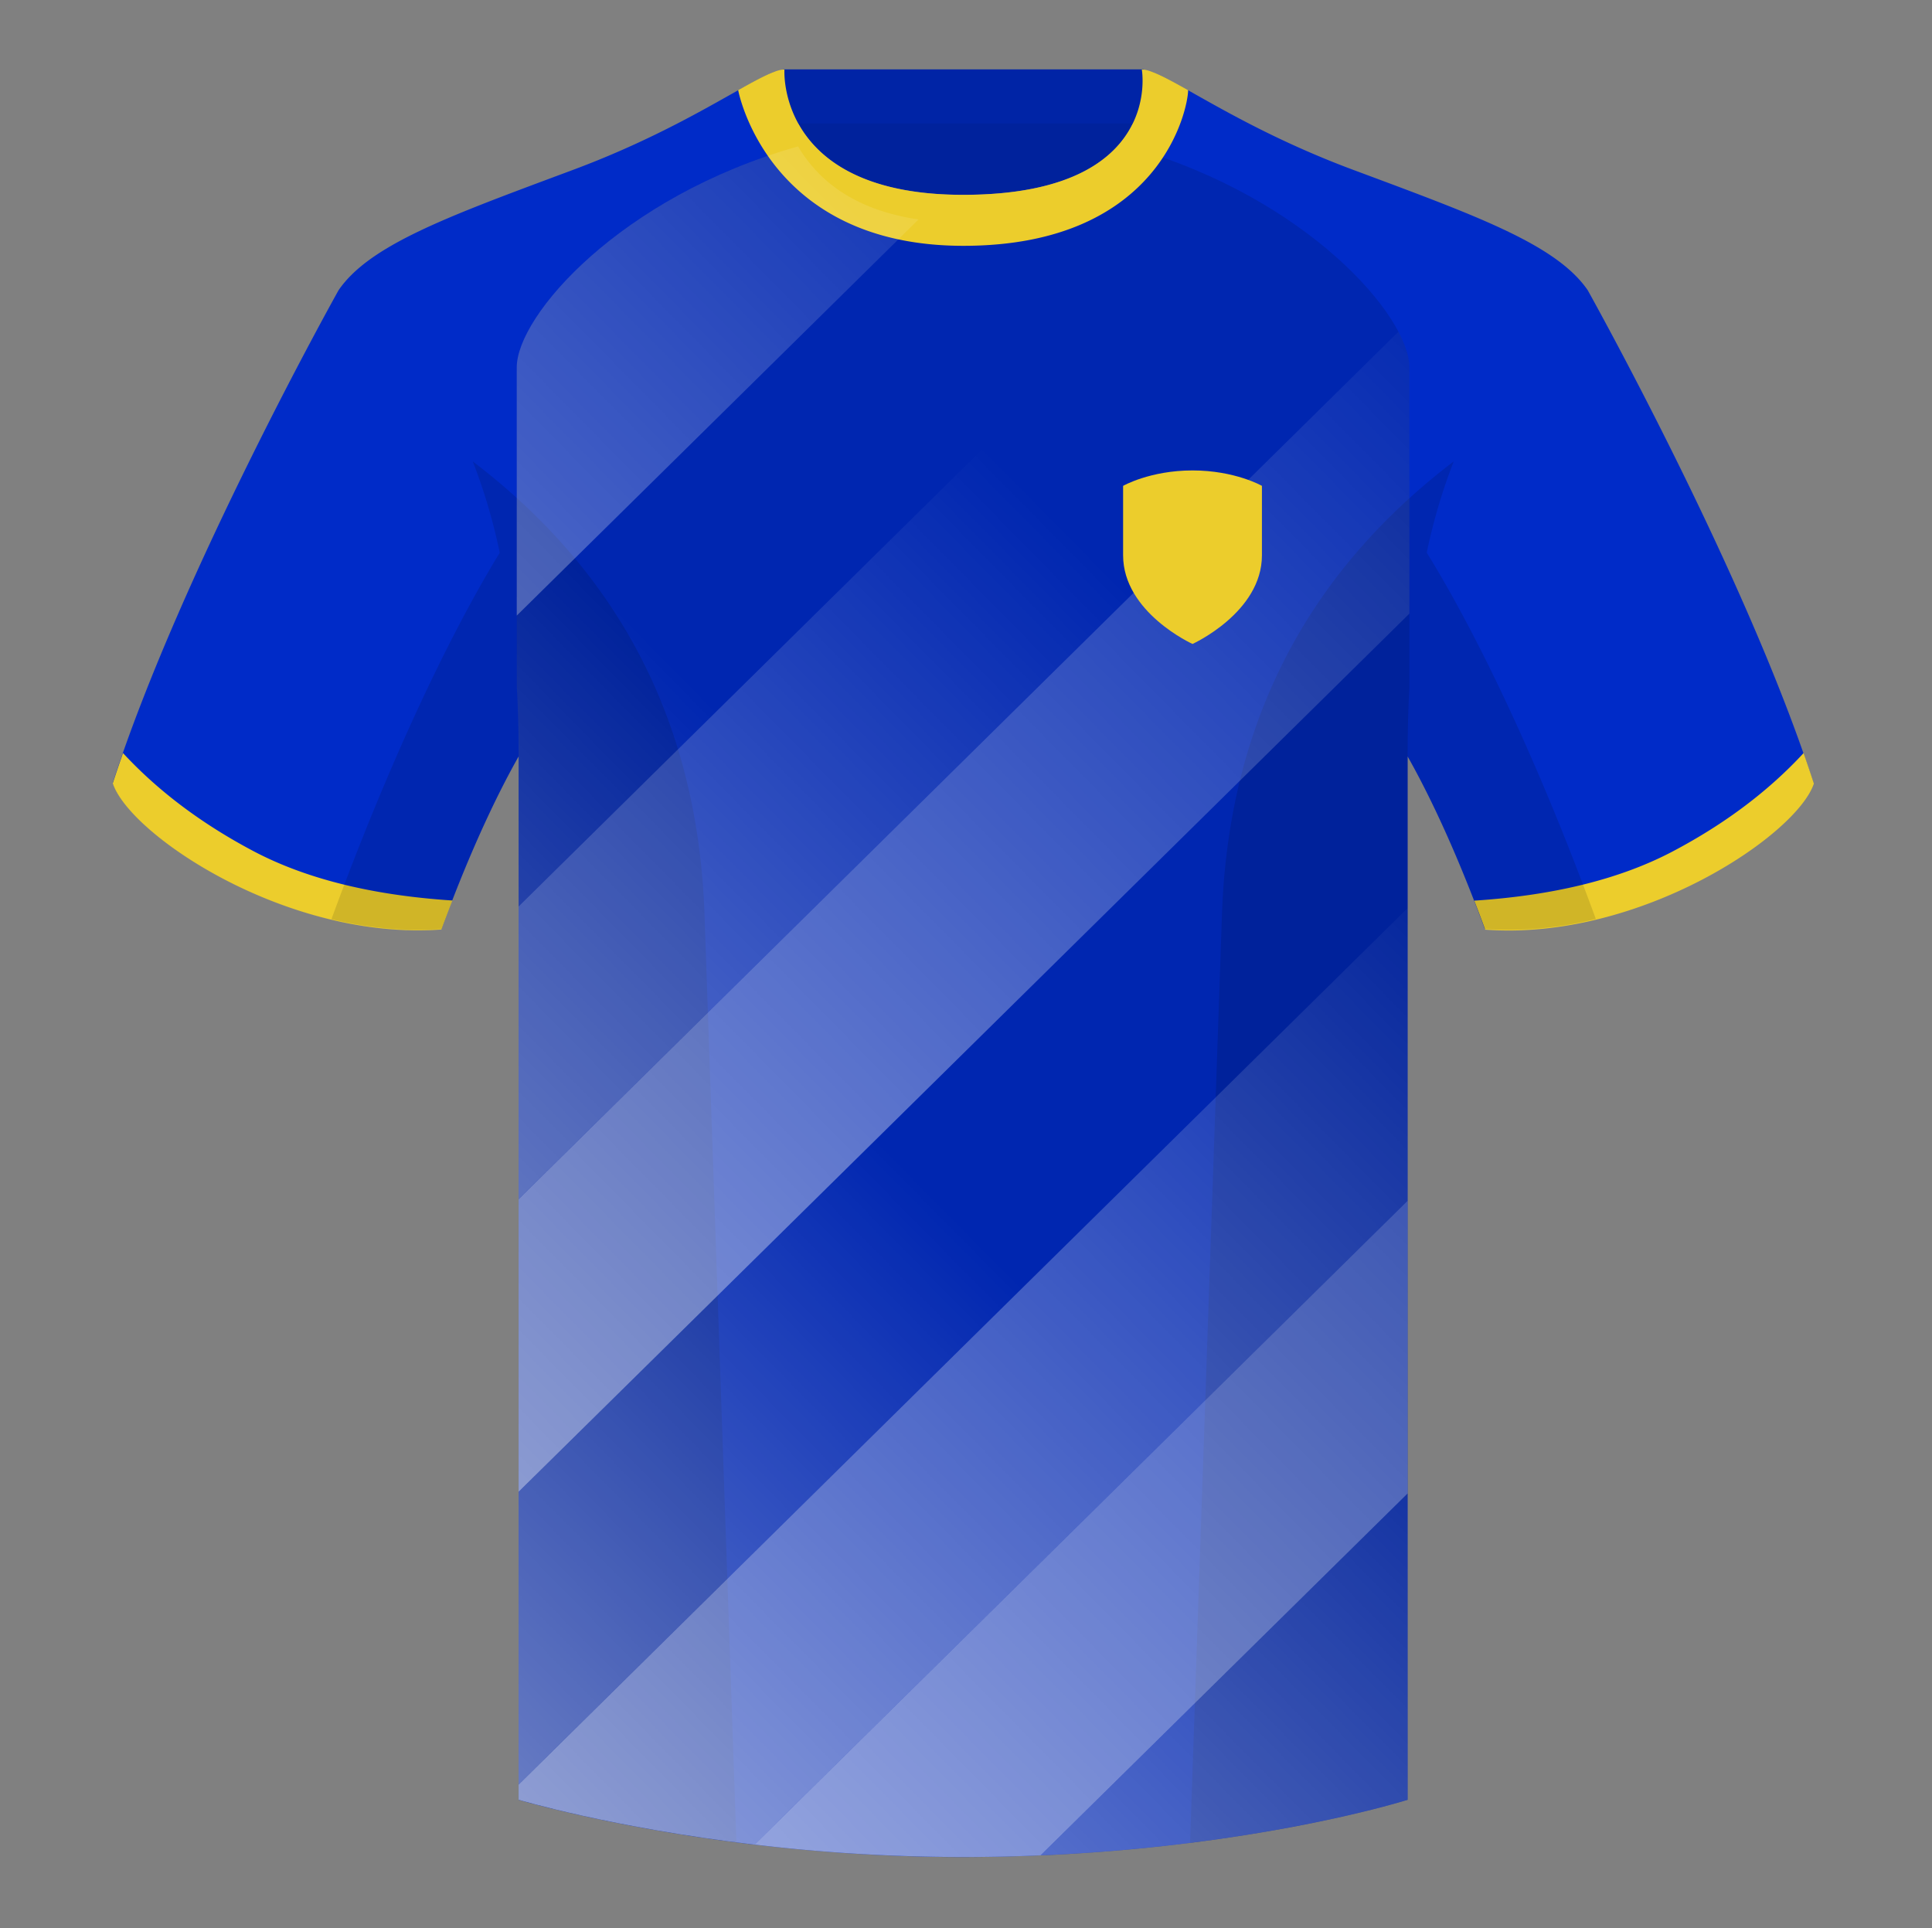 <svg xmlns="http://www.w3.org/2000/svg" width="501" height="500" fill="none" viewBox="0 0 501 500"><rect x="0" y="0" width="501" height="500" fill="#808080" stroke="none"/><g clip-path="url(#clip0_3556_3755)"><path fill="#002BC8" fill-rule="evenodd" d="M249.76 57.7c-30.06 0-41.25-14.2-45.6-25.5h2.94c4.92 8.75 16.32 18.32 42.65 18.32 28.34 0 39.57-9.57 43.91-18.32h2.48c-3.8 11.3-14.66 25.5-46.38 25.5Zm46.8-39.7v12.86a45 45 0 0 0 1.72-10.9c.04-.93.07-1.44.18-1.4 2.66.91 6.47 3.06 11.54 5.92 9.23 5.2 22.64 12.76 40.94 19.58l3.12 1.16c30.1 11.22 49.77 18.55 57.66 30.04.22.4 40.8 72.95 58.54 127.77-4.44 13.38-45.2 40.86-85.23 37.89-8.2-22.37-15.55-36.89-20.01-44.75v270.58S318.3 481.6 249.37 481.6c-65.23 0-114.88-14.85-114.88-14.85V196.17c-4.46 7.87-11.82 22.38-20.01 44.75-40.03 2.97-80.79-24.51-85.24-37.89C47.03 148.06 87.8 75.26 87.8 75.26c7.89-11.5 27.56-18.82 57.67-30.04l3.11-1.16c18.3-6.82 31.7-14.38 40.93-19.58 5.06-2.85 8.85-4.99 11.51-5.91.12-.04.19.52.3 1.53.23 1.83.62 5.13 1.8 9.04V18h93.46Z" clip-rule="evenodd"/><path fill="#000" fill-opacity=".22" d="M293.76 32c-4.27 8.8-15.45 18.52-44 18.52-26.54 0-37.9-9.71-42.77-18.52h86.77Z"/><path fill="#000" fill-opacity=".17" fill-rule="evenodd" d="M203.1 32h93.47V18H203.1v14Z" clip-rule="evenodd"/><path fill="#000" fill-rule="evenodd" d="M293.46 38.24c45.57 13.16 72.02 43.75 72.02 57.03v82.91c-.3 5.5-.46 11.3-.46 17.42v271.14S318.3 481.6 249.37 481.6c-65.23 0-114.89-14.86-114.89-14.86V195.6c0-6.26-.16-12.19-.48-17.8V95.27c0-13.37 26.8-44.28 72.94-57.3 5.8 9.84 17.75 19.73 42.81 19.73 26.23 0 38.2-9.71 43.7-19.46Z" clip-rule="evenodd" opacity=".12"/><path fill="#ECCD2C" fill-rule="evenodd" d="M467.7 195.3a338 338 0 0 1 2.67 7.9c-4.44 13.38-45.2 40.86-85.23 37.89-.96-2.62-1.9-5.12-2.84-7.52 20.8-1.36 38-5.64 51.6-12.84 13.43-7.1 24.7-15.58 33.8-25.43ZM31.9 195.3c9.1 9.83 20.36 18.3 33.77 25.4 13.61 7.2 30.82 11.48 51.64 12.83-.93 2.4-1.88 4.9-2.84 7.52-40.02 2.97-80.78-24.51-85.23-37.89.84-2.58 1.73-5.2 2.66-7.86ZM249.82 63.75c51.48 0 58.28-35.9 58.28-40.38-5.78-3.24-9.73-5.34-12.01-5.34 0 0 5.88 32.5-46.34 32.5-48.52 0-46.33-32.5-46.33-32.5-2.28 0-6.24 2.1-12 5.34 0 0 7.36 40.38 58.4 40.38" clip-rule="evenodd"/><path fill="#000" fill-opacity=".12" fill-rule="evenodd" d="M413.83 238.32a93.76 93.76 0 0 1-28.8 2.6c-8.2-22.37-15.56-36.89-20.01-44.75v270.57s-21.1 6.71-55.87 11.12l-.54-.06 8.27-240.71c2.06-59.75 31.09-95.29 60.1-117.44a148.59 148.59 0 0 0-7 23.67c7.35 11.85 24.44 42.07 43.83 94.96l.02.04ZM190.96 477.8c-34.25-4.4-56.48-11.06-56.48-11.06V196.17c-4.45 7.87-11.81 22.38-20 44.75-9.64.71-19.32-.34-28.52-2.53l.02-.1c19.38-52.84 36.3-83.06 43.61-94.94a148.63 148.63 0 0 0-7-23.7c29.01 22.15 58.04 57.69 60.1 117.44l8.27 240.7Z" clip-rule="evenodd"/><path fill="url(#paint0_linear_3556_3755)" fill-rule="evenodd" d="M238.2 56.91 134 159.65V95.27c0-13.37 26.8-44.28 72.94-57.3 4.82 8.2 13.9 16.41 31.26 18.94Z" clip-rule="evenodd"/><path fill="url(#paint1_linear_3556_3755)" fill-rule="evenodd" d="M134.48 235.08V195.6c0-6.26-.16-12.19-.48-17.8v-18.15l14.27-14.07 37.95 38.49-51.74 51.01Z" clip-rule="evenodd"/><path fill="url(#paint2_linear_3556_3755)" fill-rule="evenodd" d="M134.48 311v-75.92L255.5 115.76l37.95 38.49-158.97 156.74Z" clip-rule="evenodd"/><path fill="url(#paint3_linear_3556_3755)" fill-rule="evenodd" d="M134.48 386.9V311L362.64 86.02c1.88 3.55 2.84 6.7 2.84 9.24v63.87l-231 227.76Z" clip-rule="evenodd"/><path fill="url(#paint4_linear_3556_3755)" fill-rule="evenodd" d="M134.48 462.8v-75.9l93-91.7 37.95 38.5-130.95 129.1Z" clip-rule="evenodd"/><path fill="url(#paint5_linear_3556_3755)" fill-rule="evenodd" d="M195.68 478.38c-36.91-4.37-61.2-11.64-61.2-11.64v-3.93l230.54-227.3v75.9L195.68 478.38Z" clip-rule="evenodd"/><path fill="url(#paint6_linear_3556_3755)" fill-rule="evenodd" d="M269.84 481.16a458.69 458.69 0 0 1-74.16-2.79l169.34-166.96v75.9l-95.18 93.85Z" clip-rule="evenodd"/><path fill="url(#paint7_linear_3556_3755)" fill-rule="evenodd" d="M365.02 387.32v79.42s-37.63 11.97-95.18 14.42l95.18-93.84Z" clip-rule="evenodd"/><path fill="#ECCD2C" fill-rule="evenodd" d="M291.24 144v-18s7-4 18-4 18 4 18 4v18c0 14.84-18 23-18 23s-18-8.16-18-23Z" clip-rule="evenodd"/></g><defs><linearGradient id="paint0_linear_3556_3755" x1="265.29" x2="-233.78" y1="-7.76" y2="484.33" gradientUnits="userSpaceOnUse"><stop stop-color="#fff" stop-opacity="0"/><stop offset="1" stop-color="#fff"/></linearGradient><linearGradient id="paint1_linear_3556_3755" x1="167.25" x2="-195.83" y1="164.82" y2="522.82" gradientUnits="userSpaceOnUse"><stop stop-color="#fff" stop-opacity="0"/><stop offset="1" stop-color="#fff"/></linearGradient><linearGradient id="paint2_linear_3556_3755" x1="274.48" x2="-157.88" y1="135" y2="561.31" gradientUnits="userSpaceOnUse"><stop stop-color="#fff" stop-opacity="0"/><stop offset="1" stop-color="#fff"/></linearGradient><linearGradient id="paint3_linear_3556_3755" x1="397.1" x2="-119.93" y1="90" y2="599.8" gradientUnits="userSpaceOnUse"><stop stop-color="#fff" stop-opacity="0"/><stop offset="1" stop-color="#fff"/></linearGradient><linearGradient id="paint4_linear_3556_3755" x1="246.46" x2="-81.98" y1="314.45" y2="638.29" gradientUnits="userSpaceOnUse"><stop stop-color="#fff" stop-opacity="0"/><stop offset="1" stop-color="#fff"/></linearGradient><linearGradient id="paint5_linear_3556_3755" x1="394.74" x2="-44.03" y1="244.15" y2="676.78" gradientUnits="userSpaceOnUse"><stop stop-color="#fff" stop-opacity="0"/><stop offset="1" stop-color="#fff"/></linearGradient><linearGradient id="paint6_linear_3556_3755" x1="510.95" x2="-6.08" y1="205.47" y2="715.27" gradientUnits="userSpaceOnUse"><stop stop-color="#fff" stop-opacity="0"/><stop offset="1" stop-color="#fff"/></linearGradient><linearGradient id="paint7_linear_3556_3755" x1="419.97" x2="36.36" y1="380.07" y2="758.31" gradientUnits="userSpaceOnUse"><stop stop-color="#fff" stop-opacity="0"/><stop offset="1" stop-color="#fff"/></linearGradient><clipPath id="clip0_3556_3755"><path fill="#fff" d="M.24 0h500v500H.24z"/></clipPath></defs></svg>